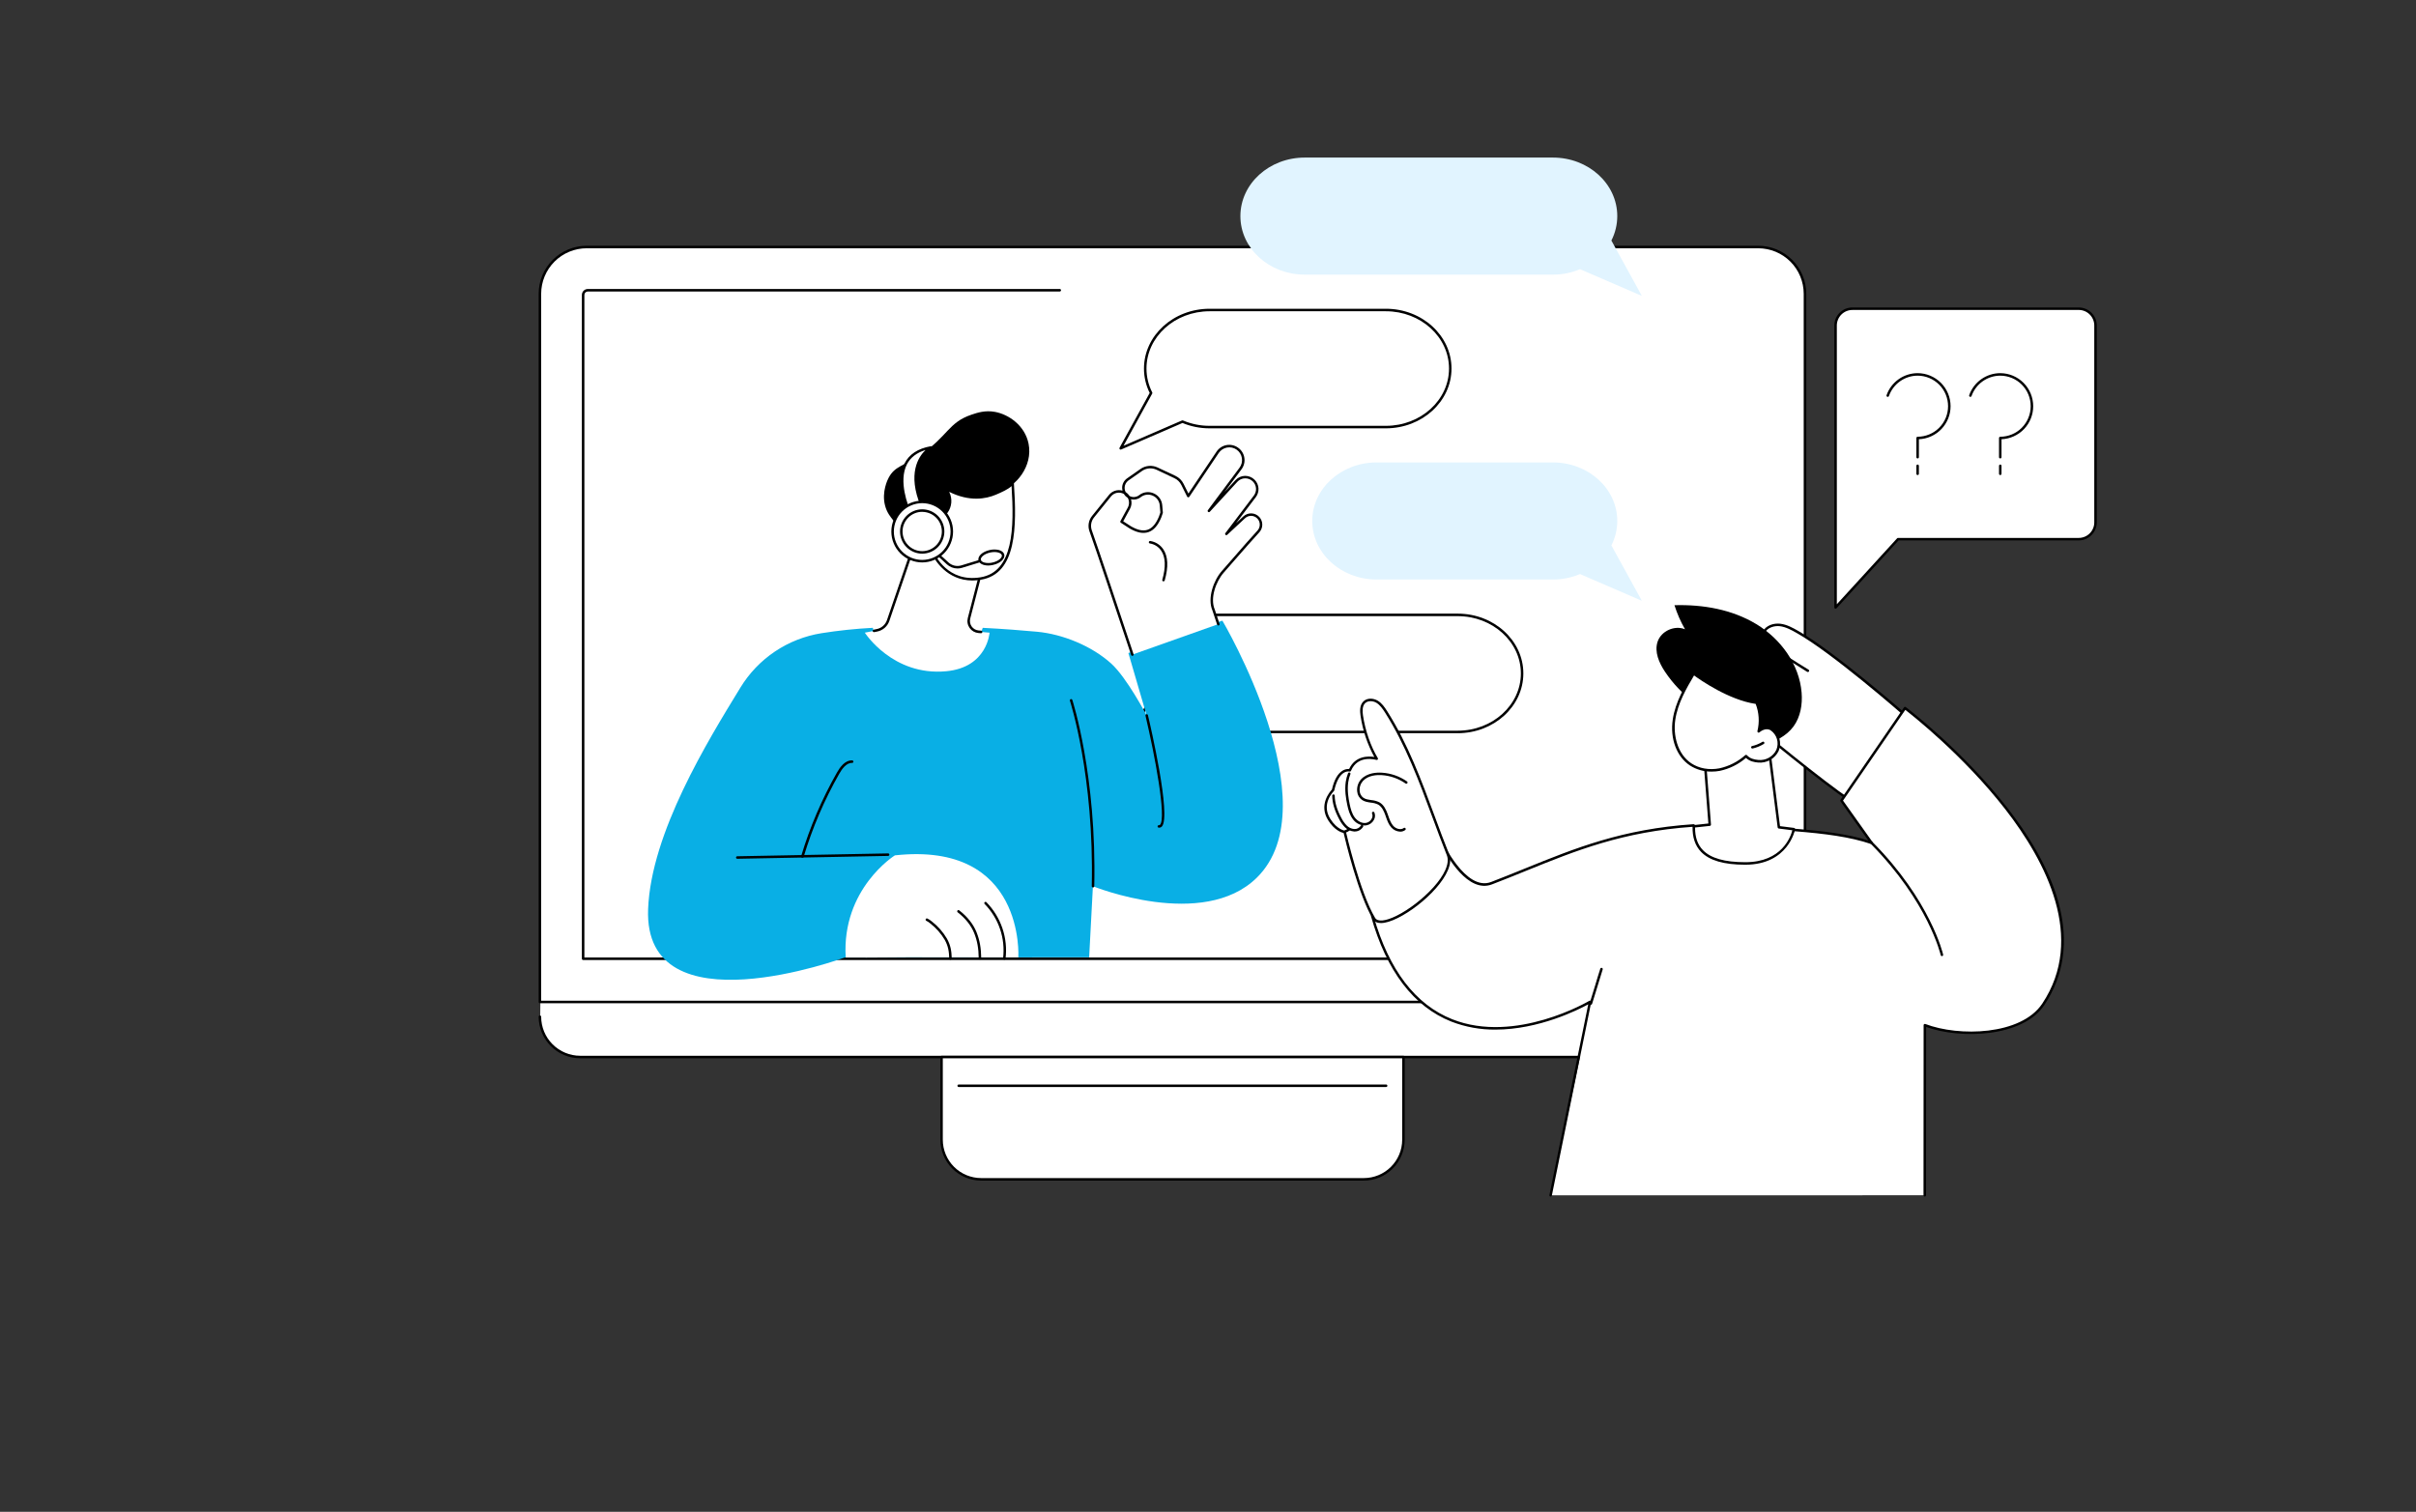 <svg width="1211" height="758" viewBox="0 0 1211 758" fill="none" xmlns="http://www.w3.org/2000/svg">
<rect x="0" y="0" width="1211" height="758" fill="#333333" stroke="none"/>
<g clip-path="url(#clip0_202_136)">
<path d="M904.724 509.77C904.726 515.124 902.601 520.26 898.817 524.048C895.032 527.835 889.899 529.965 884.544 529.969H290.808C271.048 529.391 270.772 510.14 270.772 510.14L270.979 492.149L904.511 492.777L904.724 509.77Z" fill="white"/>
<path d="M884.563 530.603H290.808C285.287 530.595 279.996 528.396 276.095 524.49C272.194 520.585 270.002 515.29 270 509.77C270 509.604 270.066 509.444 270.184 509.326C270.301 509.209 270.461 509.143 270.627 509.143C270.794 509.143 270.953 509.209 271.071 509.326C271.189 509.444 271.255 509.604 271.255 509.77C271.26 514.956 273.321 519.928 276.986 523.597C280.651 527.266 285.622 529.332 290.808 529.342H884.563C889.746 529.328 894.713 527.261 898.374 523.592C902.036 519.924 904.094 514.953 904.097 509.77C904.097 509.604 904.163 509.444 904.281 509.326C904.398 509.209 904.558 509.143 904.724 509.143C904.891 509.143 905.05 509.209 905.168 509.326C905.286 509.444 905.352 509.604 905.352 509.77C905.35 515.287 903.161 520.578 899.264 524.484C895.367 528.389 890.08 530.59 884.563 530.603Z" fill="black"/>
<path d="M294.064 123.848H881.306C887.522 123.848 893.483 126.317 897.879 130.712C902.274 135.107 904.743 141.069 904.743 147.285V502.372H270.628V147.285C270.628 141.069 273.097 135.107 277.492 130.712C281.887 126.317 287.849 123.848 294.064 123.848Z" fill="white"/>
<path d="M904.724 502.999H270.627C270.461 502.999 270.301 502.933 270.184 502.815C270.066 502.698 270 502.538 270 502.371V147.284C270.007 140.904 272.544 134.787 277.056 130.275C281.567 125.764 287.684 123.226 294.064 123.22H881.306C887.687 123.226 893.804 125.764 898.315 130.275C902.827 134.787 905.364 140.904 905.371 147.284V502.371C905.371 502.455 905.354 502.539 905.321 502.616C905.289 502.693 905.241 502.763 905.18 502.822C905.12 502.88 905.049 502.926 904.97 502.957C904.892 502.987 904.808 503.001 904.724 502.999ZM271.236 501.744H904.097V147.284C904.092 141.236 901.687 135.438 897.411 131.161C893.134 126.884 887.335 124.48 881.287 124.475H294.064C288.017 124.481 282.219 126.887 277.943 131.163C273.667 135.439 271.262 141.237 271.255 147.284L271.236 501.744Z" fill="black"/>
<path d="M883.088 481.325H292.289C292.122 481.325 291.963 481.259 291.845 481.142C291.727 481.024 291.661 480.864 291.661 480.698V147.868C291.663 147.08 291.977 146.324 292.534 145.767C293.091 145.209 293.847 144.895 294.635 144.894H531.201C531.368 144.894 531.527 144.96 531.645 145.077C531.763 145.195 531.829 145.355 531.829 145.521C531.829 145.687 531.763 145.847 531.645 145.965C531.527 146.082 531.368 146.149 531.201 146.149H294.635C294.179 146.149 293.742 146.33 293.42 146.652C293.097 146.975 292.916 147.412 292.916 147.868V480.07H882.467V409.226C882.467 409.06 882.533 408.9 882.651 408.782C882.769 408.665 882.928 408.599 883.095 408.599C883.261 408.599 883.421 408.665 883.538 408.782C883.656 408.9 883.722 409.06 883.722 409.226V480.698C883.722 480.781 883.706 480.863 883.674 480.939C883.642 481.016 883.595 481.085 883.536 481.144C883.477 481.202 883.407 481.248 883.33 481.279C883.254 481.311 883.171 481.326 883.088 481.325Z" fill="black"/>
<path d="M471.941 529.976H703.436V571.434C703.436 576.703 701.343 581.756 697.618 585.482C693.892 589.208 688.839 591.301 683.57 591.301H491.807C486.538 591.301 481.485 589.208 477.759 585.482C474.034 581.756 471.941 576.703 471.941 571.434V529.976Z" fill="white"/>
<path d="M683.57 591.922H491.832C486.4 591.915 481.191 589.753 477.35 585.911C473.509 582.069 471.35 576.86 471.345 571.428V529.975C471.345 529.809 471.411 529.649 471.528 529.531C471.646 529.414 471.806 529.348 471.972 529.348H703.468C703.634 529.348 703.794 529.414 703.911 529.531C704.029 529.649 704.095 529.809 704.095 529.975V571.428C704.089 576.866 701.923 582.08 698.074 585.923C694.226 589.766 689.009 591.923 683.57 591.922ZM472.568 530.603V571.428C472.573 576.533 474.605 581.427 478.217 585.035C481.83 588.643 486.727 590.668 491.832 590.667H683.601C688.702 590.66 693.591 588.631 697.198 585.024C700.805 581.418 702.834 576.528 702.84 571.428V530.603H472.568Z" fill="black"/>
<path d="M694.808 545.003H480.537C480.371 545.003 480.211 544.937 480.094 544.819C479.976 544.702 479.91 544.542 479.91 544.376C479.91 544.209 479.976 544.05 480.094 543.932C480.211 543.814 480.371 543.748 480.537 543.748H694.783C694.95 543.748 695.109 543.814 695.227 543.932C695.345 544.05 695.411 544.209 695.411 544.376C695.411 544.538 695.348 544.694 695.236 544.811C695.124 544.928 694.97 544.997 694.808 545.003Z" fill="black"/>
<path d="M822.962 148.363L807.695 120.597C809.631 116.804 810.641 112.606 810.644 108.348C810.644 92.14 796.212 79 778.378 79H654.002C636.188 79 621.736 92.14 621.736 108.348C621.736 124.556 636.169 137.696 654.002 137.696H778.378C783.048 137.705 787.673 136.774 791.976 134.96L822.962 148.363Z" fill="#E1F4FF"/>
<path d="M694.658 155.429H606.3C588.479 155.429 574.034 168.568 574.034 184.777C574.037 189.035 575.048 193.232 576.983 197.025L561.717 224.792L592.702 211.389C597.006 213.203 601.63 214.133 606.3 214.125H694.658C712.479 214.125 726.923 200.985 726.923 184.777C726.923 168.568 712.479 155.429 694.658 155.429Z" fill="white"/>
<path d="M561.716 225.42C561.629 225.421 561.543 225.403 561.463 225.369C561.383 225.334 561.311 225.283 561.252 225.219C561.163 225.123 561.107 225 561.091 224.87C561.075 224.739 561.101 224.607 561.164 224.491L576.274 197.013C574.387 193.211 573.405 189.023 573.407 184.777C573.407 168.249 588.165 154.802 606.3 154.802H694.658C712.799 154.802 727.551 168.249 727.551 184.777C727.551 201.305 712.799 214.753 694.658 214.753H606.3C601.637 214.765 597.018 213.855 592.708 212.073L561.961 225.37C561.884 225.403 561.801 225.42 561.716 225.42ZM606.3 156.057C588.856 156.057 574.662 168.939 574.662 184.777C574.662 188.938 575.649 193.039 577.542 196.744C577.589 196.834 577.614 196.934 577.614 197.035C577.614 197.137 577.589 197.237 577.542 197.327L563.16 223.494L592.464 210.812C592.623 210.749 592.8 210.749 592.959 210.812C597.184 212.598 601.726 213.512 606.312 213.498H694.67C712.115 213.498 726.308 200.615 726.308 184.777C726.308 168.939 712.115 156.057 694.67 156.057H606.3Z" fill="black"/>
<path d="M822.962 301.227L807.695 273.454C809.631 269.661 810.641 265.464 810.644 261.205C810.644 244.997 796.211 231.857 778.378 231.857H690.021C672.2 231.857 657.755 244.997 657.755 261.205C657.755 277.414 672.187 290.553 690.021 290.553H778.378C783.048 290.562 787.673 289.632 791.976 287.817L822.962 301.227Z" fill="#E1F4FF"/>
<path d="M730.67 308.293H606.3C588.479 308.293 574.034 321.426 574.034 337.635C574.037 341.893 575.048 346.09 576.983 349.883L561.717 377.656L592.702 364.253C597.006 366.065 601.63 366.993 606.3 366.983H730.67C748.491 366.983 762.936 353.843 762.936 337.635C762.936 321.426 748.478 308.293 730.67 308.293Z" fill="white"/>
<path d="M561.717 378.284C561.629 378.284 561.542 378.266 561.462 378.23C561.382 378.194 561.311 378.142 561.252 378.077C561.164 377.981 561.109 377.86 561.093 377.731C561.077 377.601 561.102 377.47 561.164 377.356L576.274 349.871C574.387 346.069 573.405 341.881 573.407 337.635C573.407 321.107 588.165 307.666 606.3 307.666H730.67C748.811 307.666 763.563 321.107 763.563 337.635C763.563 354.163 748.811 367.611 730.67 367.611H606.3C601.637 367.626 597.017 366.715 592.708 364.931L561.961 378.234C561.883 378.265 561.8 378.282 561.717 378.284ZM606.3 308.921C588.856 308.921 574.662 321.803 574.662 337.635C574.662 341.796 575.649 345.897 577.542 349.602C577.59 349.692 577.616 349.794 577.616 349.896C577.616 349.999 577.59 350.101 577.542 350.191L563.16 376.352L592.464 363.676C592.542 363.643 592.626 363.625 592.712 363.625C592.797 363.625 592.881 363.643 592.959 363.676C597.185 365.457 601.727 366.368 606.313 366.356H730.682C748.133 366.356 762.321 353.473 762.321 337.635C762.321 321.797 748.133 308.921 730.682 308.921H606.3Z" fill="black"/>
<path d="M556.998 332.702C547.284 323.917 532.764 317.937 519.718 316.732C512.289 316.042 502.977 315.314 492.585 314.781C492.008 316.672 491.198 318.485 490.176 320.177C487.062 325.112 482.539 328.998 477.193 331.334C471.916 333.767 466.076 334.717 460.301 334.083C454.639 333.496 449.369 330.919 445.429 326.81C442.26 323.39 438.451 319.28 437.479 314.775C428.861 315.223 420.273 316.125 411.751 317.479C403.403 318.812 395.445 321.943 388.426 326.655C381.408 331.367 375.497 337.547 371.102 344.769C354.731 371.507 326.38 417.471 324.862 455.723C322.421 517.362 423.379 480.088 423.379 480.088L545.929 479.963L547.811 444.334C547.811 444.334 602.993 466.679 630.013 440.004C667.205 403.295 612.707 311.173 612.707 311.173L565.594 327.412L574.731 358.687C574.731 358.687 564.873 339.849 556.998 332.702Z" fill="#09AFE5"/>
<path d="M369.558 430.573C369.392 430.573 369.232 430.507 369.115 430.389C368.997 430.271 368.931 430.112 368.931 429.945C368.931 429.779 368.997 429.619 369.115 429.502C369.232 429.384 369.392 429.318 369.558 429.318L445.159 427.881C445.326 427.881 445.485 427.947 445.603 428.065C445.721 428.182 445.787 428.342 445.787 428.508C445.787 428.675 445.721 428.834 445.603 428.952C445.485 429.07 445.326 429.136 445.159 429.136L369.552 430.573H369.558Z" fill="black"/>
<path d="M402.182 430.027C402.122 430.036 402.06 430.036 402 430.027C401.841 429.979 401.708 429.87 401.629 429.725C401.551 429.579 401.533 429.408 401.579 429.249C405.962 414.656 411.976 400.603 419.507 387.357C421.032 384.678 423.479 381.139 427.131 381.252C427.298 381.252 427.457 381.318 427.575 381.435C427.693 381.553 427.759 381.713 427.759 381.879C427.759 382.046 427.693 382.205 427.575 382.323C427.457 382.441 427.298 382.507 427.131 382.507C424.188 382.4 422.005 385.581 420.643 387.978C413.155 401.139 407.179 415.103 402.828 429.606C402.783 429.738 402.694 429.852 402.577 429.928C402.46 430.004 402.321 430.039 402.182 430.027Z" fill="black"/>
<path d="M581.037 414.968C580.953 414.974 580.87 414.974 580.786 414.968C580.621 414.947 580.472 414.862 580.369 414.732C580.267 414.601 580.22 414.436 580.24 414.271C580.25 414.189 580.276 414.11 580.317 414.038C580.358 413.966 580.413 413.903 580.478 413.852C580.543 413.801 580.618 413.764 580.698 413.742C580.778 413.72 580.861 413.715 580.943 413.725C581.043 413.74 581.145 413.728 581.238 413.69C581.332 413.653 581.414 413.591 581.476 413.512C584.72 409.897 578.885 378.843 574.172 358.851C574.153 358.77 574.149 358.686 574.163 358.604C574.176 358.522 574.205 358.443 574.249 358.373C574.293 358.302 574.35 358.241 574.418 358.192C574.485 358.144 574.562 358.11 574.643 358.091C574.723 358.073 574.806 358.07 574.888 358.084C574.969 358.097 575.047 358.127 575.117 358.171C575.187 358.214 575.247 358.271 575.295 358.339C575.343 358.406 575.377 358.482 575.396 358.562C576.613 363.714 587.136 409.088 582.411 414.346C582.24 414.542 582.029 414.699 581.792 414.807C581.555 414.914 581.297 414.969 581.037 414.968Z" fill="black"/>
<path d="M547.861 444.961C547.695 444.961 547.535 444.895 547.418 444.777C547.3 444.66 547.234 444.5 547.234 444.334C548.489 389.07 536.416 351.697 536.297 351.326C536.245 351.168 536.258 350.996 536.334 350.848C536.409 350.7 536.54 350.587 536.698 350.536C536.856 350.484 537.028 350.498 537.177 350.573C537.325 350.648 537.437 350.779 537.489 350.937C537.608 351.308 549.75 388.882 548.489 444.365C548.481 444.526 548.411 444.678 548.294 444.789C548.177 444.9 548.022 444.961 547.861 444.961Z" fill="black"/>
<path d="M567.571 328.209C563.894 317.184 550.886 278.01 546.657 266.087C546.24 264.911 546.131 263.648 546.341 262.417C546.551 261.187 547.072 260.031 547.855 259.059L556.402 248.474C557.276 247.388 558.519 246.66 559.894 246.429C561.269 246.198 562.681 246.479 563.863 247.219C565.094 247.991 565.985 249.203 566.355 250.609C566.724 252.015 566.544 253.508 565.852 254.786L562.175 261.551L566.567 264.381C574.266 268.836 578.69 266.012 581.501 259.266L582.292 257.02L581.985 253.368C581.886 252.194 581.473 251.068 580.789 250.108C580.105 249.149 579.174 248.392 578.095 247.917C577.017 247.443 575.83 247.268 574.66 247.411C573.491 247.554 572.381 248.01 571.449 248.731C570.577 249.409 569.51 249.788 568.405 249.811C567.301 249.835 566.219 249.502 565.318 248.863C564.645 248.384 564.094 247.752 563.712 247.02C563.329 246.287 563.126 245.474 563.118 244.648C563.11 243.821 563.298 243.005 563.666 242.265C564.034 241.525 564.573 240.883 565.237 240.391L572.076 235.604C573.215 234.805 574.545 234.321 575.931 234.2C577.318 234.08 578.711 234.328 579.97 234.92L588.975 239.149C590.615 239.912 591.944 241.214 592.74 242.839L595.645 248.674L610.385 226.712C610.902 225.938 611.569 225.275 612.344 224.761C613.12 224.246 613.991 223.891 614.905 223.716C615.819 223.541 616.759 223.549 617.67 223.741C618.581 223.932 619.445 224.302 620.212 224.83C620.987 225.368 621.645 226.057 622.149 226.855C622.652 227.653 622.99 228.544 623.142 229.476C623.295 230.407 623.258 231.359 623.035 232.276C622.811 233.193 622.406 234.056 621.843 234.813L605.98 256.085L619.785 241.063C620.34 240.454 621.015 239.967 621.767 239.63C622.519 239.293 623.332 239.115 624.156 239.105C624.979 239.096 625.796 239.256 626.556 239.575C627.315 239.895 628.001 240.367 628.57 240.962C629.566 241.997 630.159 243.354 630.243 244.787C630.327 246.221 629.896 247.637 629.028 248.781L614.752 267.606L623.726 259.266C624.21 258.816 624.778 258.466 625.398 258.237C626.018 258.007 626.677 257.902 627.338 257.928C627.998 257.953 628.647 258.109 629.248 258.386C629.848 258.663 630.387 259.056 630.835 259.543C631.691 260.47 632.166 261.685 632.166 262.947C632.166 264.208 631.691 265.424 630.835 266.351C625.878 271.735 619.54 279.152 612.996 286.594C608.873 291.281 605.898 299.941 608.346 305.682L610.749 312.899L567.571 328.209Z" fill="white"/>
<path d="M567.571 328.838C567.44 328.837 567.314 328.795 567.208 328.719C567.102 328.642 567.023 328.534 566.981 328.411L564.823 321.941C559.527 306.041 549.675 276.454 546.067 266.326C545.617 265.049 545.5 263.678 545.728 262.343C545.955 261.008 546.519 259.753 547.366 258.696L555.912 248.104C556.699 247.131 557.757 246.412 558.952 246.039C560.147 245.666 561.425 245.655 562.626 246.008C562.524 245.572 562.469 245.126 562.463 244.678C562.449 243.751 562.657 242.835 563.071 242.006C563.485 241.177 564.092 240.46 564.841 239.915L571.687 235.115C572.918 234.255 574.353 233.734 575.849 233.604C577.345 233.474 578.848 233.74 580.209 234.374L589.213 238.604C590.973 239.435 592.398 240.84 593.254 242.588L595.677 247.451L609.814 226.411C610.378 225.568 611.105 224.846 611.952 224.288C612.799 223.73 613.749 223.347 614.746 223.161C615.742 222.974 616.766 222.989 617.757 223.205C618.747 223.42 619.684 223.832 620.513 224.416C621.362 224.998 622.083 225.746 622.633 226.616C623.183 227.485 623.551 228.458 623.713 229.474C623.882 230.488 623.843 231.526 623.6 232.524C623.356 233.523 622.912 234.462 622.295 235.284L613.761 246.73L619.264 240.743C619.875 240.071 620.618 239.532 621.448 239.162C622.277 238.791 623.175 238.597 624.083 238.591C624.99 238.58 625.89 238.755 626.727 239.106C627.563 239.457 628.319 239.976 628.946 240.631C630.051 241.77 630.71 243.269 630.804 244.853C630.897 246.438 630.418 248.003 629.455 249.265L619.553 262.323L623.224 258.909C623.768 258.402 624.408 258.007 625.106 257.747C625.804 257.488 626.546 257.369 627.29 257.397C628.033 257.426 628.763 257.602 629.439 257.915C630.114 258.227 630.72 258.669 631.224 259.217C632.178 260.265 632.706 261.631 632.706 263.048C632.706 264.465 632.178 265.831 631.224 266.879C627.854 270.543 623.82 275.174 619.546 280.056C617.545 282.359 615.48 284.725 613.397 287.09C609.381 291.658 606.495 300.004 608.854 305.52L611.276 312.786C611.328 312.944 611.315 313.115 611.241 313.263C611.167 313.411 611.038 313.524 610.881 313.577C610.802 313.603 610.72 313.614 610.637 313.609C610.555 313.603 610.474 313.582 610.4 313.545C610.326 313.508 610.26 313.457 610.206 313.395C610.151 313.332 610.11 313.26 610.084 313.182L607.681 305.965C605.171 300.048 608.189 291.119 612.456 286.262C614.539 283.896 616.597 281.531 618.599 279.234C622.878 274.321 626.919 269.69 630.302 266.013C631.043 265.197 631.454 264.134 631.454 263.032C631.454 261.93 631.043 260.867 630.302 260.051C629.91 259.625 629.438 259.28 628.912 259.037C628.387 258.793 627.818 258.656 627.24 258.633C626.08 258.595 624.952 259.017 624.102 259.807L615.129 268.152C615.013 268.258 614.862 268.317 614.705 268.317C614.549 268.317 614.397 268.258 614.282 268.152C614.165 268.047 614.093 267.901 614.079 267.744C614.065 267.587 614.11 267.43 614.206 267.305L628.476 248.48C629.259 247.457 629.648 246.187 629.574 244.9C629.499 243.614 628.964 242.397 628.068 241.471C627.558 240.941 626.944 240.521 626.265 240.237C625.587 239.953 624.857 239.812 624.121 239.821C623.384 239.826 622.656 239.983 621.983 240.283C621.31 240.584 620.707 241.02 620.212 241.565L606.407 256.588C606.298 256.705 606.148 256.776 605.988 256.787C605.828 256.797 605.67 256.746 605.547 256.644C605.422 256.542 605.341 256.396 605.321 256.236C605.302 256.076 605.344 255.914 605.44 255.785L621.297 234.512C621.814 233.824 622.185 233.038 622.389 232.203C622.593 231.367 622.625 230.498 622.483 229.649C622.347 228.801 622.041 227.989 621.582 227.262C621.124 226.535 620.523 225.908 619.816 225.42C619.121 224.937 618.335 224.597 617.507 224.421C616.678 224.246 615.823 224.238 614.991 224.397C614.157 224.553 613.363 224.873 612.656 225.34C611.948 225.807 611.34 226.41 610.868 227.114L596.128 249.077C596.067 249.167 595.984 249.24 595.886 249.289C595.788 249.337 595.679 249.359 595.57 249.353C595.46 249.346 595.355 249.31 595.263 249.25C595.172 249.189 595.098 249.106 595.049 249.008L592.144 243.166C591.413 241.673 590.196 240.473 588.693 239.765L579.682 235.51C578.522 234.968 577.24 234.74 575.964 234.85C574.689 234.96 573.465 235.404 572.415 236.138L565.582 240.925C564.992 241.351 564.512 241.913 564.185 242.562C563.857 243.212 563.691 243.931 563.699 244.659C563.703 245.377 563.875 246.084 564.201 246.723C564.996 247.226 565.669 247.899 566.172 248.694C566.936 249.095 567.799 249.267 568.659 249.189C569.518 249.111 570.336 248.786 571.016 248.255C572.032 247.455 573.248 246.95 574.531 246.793C575.814 246.636 577.116 246.833 578.295 247.364C579.486 247.872 580.513 248.699 581.266 249.752C582.019 250.806 582.467 252.046 582.562 253.337L582.869 256.983C582.878 257.072 582.867 257.162 582.838 257.247L582.054 259.493C580.372 263.515 578.289 265.893 575.628 266.785C572.967 267.676 569.899 267.079 566.216 264.946L561.823 262.097C561.689 262.012 561.593 261.879 561.554 261.725C561.514 261.571 561.534 261.408 561.61 261.269L565.287 254.511C565.696 253.761 565.91 252.921 565.91 252.067C565.91 251.213 565.696 250.372 565.287 249.622C565.168 249.553 565.048 249.472 564.935 249.39C564.272 248.924 563.714 248.323 563.298 247.627C562.253 247.052 561.04 246.863 559.87 247.093C558.7 247.322 557.647 247.955 556.897 248.882L548.351 259.468C547.637 260.356 547.162 261.412 546.97 262.535C546.777 263.658 546.875 264.812 547.253 265.887C550.867 276.028 560.725 305.627 566.021 321.534L568.173 328.003C568.225 328.16 568.213 328.332 568.139 328.48C568.064 328.628 567.935 328.741 567.778 328.794C567.713 328.822 567.642 328.837 567.571 328.838ZM563.003 261.363L566.887 263.873C570.213 265.799 572.955 266.383 575.245 265.599C577.536 264.814 579.38 262.681 580.893 259.047L581.621 256.958L581.326 253.444C581.247 252.378 580.877 251.355 580.256 250.485C579.635 249.615 578.788 248.933 577.805 248.512C576.833 248.073 575.758 247.909 574.699 248.04C573.64 248.17 572.637 248.59 571.8 249.252C571.116 249.785 570.321 250.156 569.473 250.337C568.626 250.518 567.748 250.506 566.906 250.3C567.141 251.095 567.217 251.929 567.13 252.754C567.043 253.579 566.794 254.378 566.398 255.107L563.003 261.363Z" fill="black"/>
<path d="M583.196 291.47C583.14 291.479 583.082 291.479 583.026 291.47C582.867 291.425 582.732 291.318 582.651 291.174C582.569 291.029 582.549 290.858 582.593 290.698C584.426 284.248 584.231 279.328 582.022 276.072C581.378 275.125 580.548 274.319 579.582 273.703C578.617 273.088 577.536 272.674 576.406 272.489C576.324 272.481 576.243 272.457 576.17 272.418C576.097 272.379 576.032 272.325 575.98 272.261C575.927 272.197 575.888 272.123 575.864 272.044C575.841 271.964 575.833 271.881 575.841 271.798C575.85 271.716 575.875 271.637 575.914 271.564C575.954 271.492 576.007 271.428 576.071 271.376C576.135 271.324 576.209 271.285 576.288 271.262C576.367 271.239 576.45 271.231 576.532 271.24C577.846 271.44 579.106 271.91 580.23 272.621C581.354 273.332 582.319 274.267 583.064 275.369C585.486 278.945 585.737 284.216 583.798 291.056C583.754 291.179 583.671 291.286 583.563 291.36C583.455 291.434 583.327 291.473 583.196 291.47Z" fill="black"/>
<path d="M423.9 480.076C437.617 480.189 453.643 479.857 464.36 479.963L510.431 480.02C510.431 480.02 514.09 421.663 448.554 428.86C448.535 428.86 421.816 445.526 423.9 480.076Z" fill="white"/>
<path d="M476.427 481.218C476.261 481.218 476.101 481.152 475.984 481.034C475.866 480.917 475.8 480.757 475.8 480.59C475.693 477.02 475.285 474.316 473.522 471.178C471.658 468.032 469.219 465.264 466.331 463.021C465.727 462.482 465.051 462.03 464.323 461.678C464.247 461.644 464.179 461.597 464.122 461.537C464.066 461.477 464.021 461.407 463.991 461.33C463.961 461.253 463.947 461.171 463.949 461.089C463.951 461.006 463.969 460.925 464.003 460.849C464.036 460.774 464.084 460.706 464.144 460.649C464.203 460.592 464.274 460.547 464.351 460.518C464.428 460.488 464.51 460.474 464.592 460.476C464.675 460.478 464.756 460.496 464.831 460.529C465.664 460.926 466.437 461.437 467.128 462.048C470.138 464.395 472.68 467.288 474.62 470.576C476.503 473.933 476.942 476.769 477.055 480.528C477.055 480.694 476.989 480.854 476.871 480.971C476.753 481.089 476.594 481.155 476.427 481.155V481.218Z" fill="black"/>
<path d="M491.205 481.099C491.038 481.099 490.879 481.033 490.761 480.915C490.643 480.798 490.577 480.638 490.577 480.472C490.521 475.452 489.837 471.687 488.3 467.821C486.8 464.056 483.863 460.367 480.035 457.417C479.903 457.317 479.816 457.168 479.794 457.003C479.772 456.838 479.816 456.671 479.916 456.539C480.018 456.408 480.167 456.322 480.332 456.301C480.497 456.28 480.663 456.325 480.795 456.426C484.804 459.507 487.885 463.385 489.467 467.357C491.048 471.329 491.776 475.282 491.832 480.453C491.832 480.619 491.766 480.779 491.648 480.897C491.531 481.014 491.371 481.08 491.205 481.08V481.099Z" fill="black"/>
<path d="M503.403 481.162H503.328C503.163 481.141 503.014 481.057 502.911 480.926C502.809 480.796 502.762 480.63 502.782 480.465C503.38 475.531 502.863 470.525 501.269 465.817C499.675 461.109 497.044 456.819 493.57 453.263C493.447 453.153 493.372 452.997 493.362 452.831C493.353 452.665 493.41 452.503 493.52 452.379C493.576 452.317 493.643 452.267 493.717 452.231C493.792 452.195 493.874 452.175 493.957 452.171C494.039 452.167 494.122 452.179 494.2 452.207C494.278 452.235 494.35 452.279 494.411 452.335C498.029 456.027 500.771 460.485 502.435 465.378C504.098 470.272 504.642 475.478 504.024 480.61C504.006 480.762 503.933 480.902 503.818 481.003C503.704 481.105 503.556 481.161 503.403 481.162Z" fill="black"/>
<path d="M458.65 271.591L445.14 311.123C444.715 312.367 443.969 313.477 442.977 314.339C441.986 315.202 440.784 315.788 439.493 316.037L433.481 317.204C433.481 317.204 447.443 339.053 474.269 336.549C494.938 334.629 496.005 317.204 496.005 317.204L490.427 316.752C489.642 316.687 488.882 316.452 488.198 316.063C487.514 315.674 486.924 315.14 486.468 314.498C486.012 313.857 485.701 313.124 485.558 312.35C485.415 311.577 485.442 310.781 485.639 310.019L491.914 285.729C491.914 285.729 466.412 265.122 458.65 271.591Z" fill="white"/>
<path d="M491.732 317.485H491.682L490.427 317.385C489.556 317.31 488.713 317.047 487.954 316.613C487.196 316.18 486.541 315.587 486.034 314.875C485.521 314.157 485.172 313.336 485.011 312.468C484.851 311.601 484.883 310.709 485.105 309.855L491.274 285.954C484.083 280.218 465.314 267.298 459.221 271.96L445.774 311.323C445.312 312.667 444.504 313.866 443.433 314.8C442.361 315.734 441.063 316.37 439.669 316.644L438.181 316.933C438.018 316.964 437.849 316.93 437.712 316.837C437.574 316.744 437.479 316.6 437.447 316.437C437.416 316.274 437.45 316.105 437.543 315.968C437.636 315.83 437.78 315.735 437.943 315.703L439.43 315.414C440.608 315.182 441.704 314.644 442.608 313.854C443.512 313.065 444.193 312.051 444.582 310.915L458.092 271.383C458.129 271.273 458.197 271.175 458.286 271.101C466.35 264.38 491.318 284.379 492.378 285.232C492.469 285.306 492.537 285.404 492.574 285.515C492.612 285.626 492.618 285.745 492.591 285.859L486.316 310.15C486.141 310.824 486.116 311.529 486.243 312.214C486.37 312.899 486.646 313.549 487.051 314.116C487.454 314.682 487.976 315.154 488.581 315.498C489.186 315.841 489.859 316.049 490.552 316.105L491.807 316.205C491.973 316.22 492.126 316.299 492.233 316.426C492.34 316.553 492.392 316.717 492.378 316.883C492.372 317.048 492.3 317.204 492.179 317.317C492.058 317.43 491.897 317.49 491.732 317.485Z" fill="black"/>
<path d="M515.558 222.44C517.867 233.847 508.994 244.189 501.326 246.09L500.517 246.278C500.345 246.854 500.135 247.418 499.889 247.966C496.871 254.574 488.23 257.793 480.983 257.134C478.217 260.094 475.629 263.216 473.233 266.483C463.959 279.146 457.377 273.455 447.744 260.918C446.458 259.248 444.607 257.153 443.653 253.582C441.771 246.567 445.04 240.248 445.46 239.47C448.598 233.647 452.651 233.86 461.549 227.88C475.072 218.788 475.304 211.841 486.932 207.913C490.006 206.871 493.878 205.616 498.71 206.507C505.75 207.794 513.732 213.429 515.558 222.44Z" fill="black"/>
<path d="M467.849 277.74C467.849 277.74 474.394 292.869 491.537 290.071C508.681 287.272 509.107 265.454 507.576 242.262C505.863 244.452 502.029 246.14 499.004 247.426C486.674 252.672 475.586 245.795 473.955 244.916C475.333 246.558 476.127 248.611 476.212 250.753C476.298 252.895 475.669 255.005 474.426 256.751C473.058 258.583 470.485 259.888 465.936 259.988C465.936 259.988 463.764 252.722 457.295 256.939C450.825 261.156 453.235 278.945 467.849 277.74Z" fill="white"/>
<path d="M487.44 291.044C474.545 291.044 468.583 280.609 467.467 278.394C461.079 278.77 456.109 275.526 454.101 269.665C452.306 264.444 453.561 258.621 456.95 256.412C459.052 255.044 460.978 254.662 462.666 255.283C464.875 256.092 465.979 258.364 466.368 259.349C470.008 259.211 472.549 258.213 473.898 256.381C475.064 254.748 475.653 252.774 475.571 250.769C475.489 248.764 474.742 246.844 473.447 245.312C473.354 245.2 473.304 245.059 473.304 244.914C473.304 244.768 473.354 244.627 473.447 244.515C473.537 244.391 473.671 244.304 473.821 244.272C473.971 244.24 474.128 244.264 474.262 244.339L474.595 244.521C485.137 250.439 493.558 249.039 498.76 246.824C501.408 245.701 505.411 243.994 507.093 241.848C507.171 241.748 507.278 241.674 507.399 241.636C507.52 241.598 507.649 241.598 507.771 241.635C507.892 241.673 507.999 241.746 508.077 241.846C508.155 241.946 508.202 242.067 508.21 242.193C509.659 264.105 509.684 287.724 491.644 290.667C490.255 290.906 488.849 291.032 487.44 291.044ZM467.843 277.113C467.966 277.113 468.086 277.148 468.188 277.215C468.291 277.282 468.371 277.378 468.42 277.49C468.684 278.117 474.99 292.136 491.431 289.456C508.059 286.746 508.373 264.67 507.036 243.724C505.154 245.419 502.161 246.762 499.243 248.004C494.079 250.206 485.921 251.643 475.768 246.598C476.612 248.261 476.979 250.124 476.829 251.982C476.68 253.841 476.02 255.621 474.921 257.128C473.252 259.368 470.234 260.541 465.942 260.617C465.802 260.622 465.664 260.581 465.55 260.499C465.436 260.417 465.353 260.299 465.314 260.165C465.314 260.165 464.411 257.259 462.214 256.456C460.916 255.986 459.372 256.325 457.621 257.467C454.691 259.349 453.662 264.551 455.274 269.257C456.165 271.855 459.158 277.829 467.78 277.113H467.843Z" fill="black"/>
<path d="M466.845 271.535C466.714 271.535 466.586 271.494 466.479 271.417C466.372 271.341 466.291 271.232 466.249 271.108C465.932 269.998 465.454 268.941 464.831 267.97C464.552 267.539 464.183 267.172 463.75 266.895C463.317 266.618 462.83 266.437 462.321 266.364C462.235 266.362 462.15 266.342 462.072 266.305C461.993 266.269 461.923 266.216 461.866 266.152C461.809 266.087 461.766 266.011 461.739 265.929C461.713 265.846 461.704 265.76 461.712 265.674C461.725 265.508 461.803 265.355 461.929 265.246C462.055 265.138 462.218 265.084 462.384 265.096C463.08 265.175 463.749 265.406 464.346 265.772C464.942 266.139 465.451 266.632 465.835 267.217C466.531 268.287 467.064 269.454 467.416 270.681C467.47 270.838 467.46 271.011 467.387 271.16C467.314 271.309 467.185 271.424 467.027 271.478C466.97 271.506 466.909 271.525 466.845 271.535Z" fill="black"/>
<path d="M466.569 224.359C466.569 224.359 452.764 231.657 462.29 254.084L456.147 257.416C456.147 257.416 442.26 228.72 466.569 224.359Z" fill="white"/>
<path d="M456.147 258.043C456.083 258.042 456.019 258.031 455.958 258.012C455.877 257.986 455.802 257.945 455.737 257.89C455.673 257.835 455.62 257.768 455.582 257.692C455.281 257.064 448.29 242.381 453.448 232.265C455.751 227.747 460.131 224.88 466.463 223.744C466.61 223.718 466.762 223.745 466.891 223.821C467.019 223.897 467.117 224.017 467.165 224.158C467.214 224.3 467.211 224.454 467.155 224.593C467.1 224.733 466.997 224.848 466.864 224.917C466.318 225.206 453.687 232.253 462.867 253.839C462.928 253.982 462.934 254.143 462.883 254.29C462.832 254.438 462.728 254.561 462.591 254.636L456.448 257.968C456.355 258.018 456.252 258.043 456.147 258.043ZM463.921 225.626C459.472 226.944 456.335 229.391 454.565 232.836C450.255 241.295 455.193 253.688 456.448 256.543L461.499 253.801C454.741 237.48 460.37 229.015 463.921 225.626Z" fill="black"/>
<path d="M479.96 285.019C477.973 285.021 476.057 284.275 474.595 282.929L464.85 273.969C464.729 273.855 464.657 273.699 464.652 273.533C464.646 273.367 464.706 273.206 464.819 273.084C464.931 272.962 465.087 272.889 465.253 272.882C465.419 272.875 465.581 272.934 465.703 273.046L475.43 282.007C476.284 282.792 477.328 283.341 478.46 283.598C479.591 283.856 480.77 283.813 481.88 283.475L496.702 278.932C496.861 278.883 497.032 278.899 497.179 278.977C497.326 279.055 497.437 279.187 497.486 279.346C497.535 279.505 497.519 279.677 497.441 279.824C497.364 279.971 497.231 280.082 497.072 280.131L482.25 284.674C481.508 284.901 480.736 285.018 479.96 285.019Z" fill="black"/>
<path d="M502.776 278.224C503.152 279.95 500.824 281.926 497.58 282.616C494.336 283.307 491.399 282.504 491.023 280.772C490.646 279.04 492.968 277.069 496.219 276.379C499.469 275.689 502.399 276.517 502.776 278.224Z" fill="white"/>
<path d="M495.296 283.544C494.55 283.542 493.807 283.441 493.087 283.243C491.613 282.829 490.671 281.988 490.439 280.94C489.981 278.838 492.472 276.548 496.087 275.776C497.619 275.404 499.217 275.404 500.749 275.776C502.217 276.19 503.159 277.031 503.391 278.079C503.849 280.181 501.358 282.471 497.743 283.243C496.94 283.43 496.12 283.53 495.296 283.544ZM498.503 276.774C497.779 276.778 497.057 276.858 496.35 277.012C493.25 277.696 491.374 279.491 491.638 280.683C491.763 281.273 492.403 281.769 493.395 282.051C494.727 282.375 496.117 282.375 497.448 282.051C500.548 281.373 502.418 279.579 502.161 278.386C502.035 277.796 501.389 277.301 500.398 277.018C499.78 276.852 499.142 276.77 498.503 276.774Z" fill="black"/>
<path d="M462.246 281.361C470.445 281.361 477.092 274.708 477.092 266.502C477.092 258.295 470.445 251.643 462.246 251.643C454.046 251.643 447.399 258.295 447.399 266.502C447.399 274.708 454.046 281.361 462.246 281.361Z" fill="white"/>
<path d="M462.246 281.989C458.142 281.982 454.209 280.348 451.309 277.444C448.409 274.541 446.78 270.606 446.778 266.502C446.78 262.399 448.409 258.463 451.309 255.56C454.209 252.657 458.142 251.022 462.246 251.016C466.35 251.022 470.284 252.656 473.185 255.56C476.086 258.463 477.717 262.398 477.72 266.502C477.717 270.606 476.086 274.542 473.185 277.445C470.284 280.348 466.35 281.982 462.246 281.989ZM462.246 252.271C458.475 252.277 454.861 253.779 452.197 256.447C449.532 259.115 448.035 262.732 448.033 266.502C448.035 270.273 449.532 273.889 452.197 276.557C454.861 279.225 458.475 280.727 462.246 280.734C466.017 280.727 469.632 279.225 472.297 276.557C474.963 273.89 476.462 270.273 476.465 266.502C476.462 262.731 474.963 259.115 472.297 256.447C469.632 253.779 466.017 252.277 462.246 252.271Z" fill="black"/>
<path d="M462.246 276.993C468.033 276.993 472.725 272.296 472.725 266.501C472.725 260.707 468.033 256.01 462.246 256.01C456.458 256.01 451.767 260.707 451.767 266.501C451.767 272.296 456.458 276.993 462.246 276.993Z" fill="white"/>
<path d="M462.246 277.596C459.3 277.591 456.475 276.417 454.393 274.333C452.311 272.248 451.141 269.423 451.139 266.477C451.141 263.53 452.311 260.705 454.393 258.62C456.475 256.536 459.3 255.362 462.246 255.357C465.192 255.362 468.016 256.536 470.098 258.62C472.181 260.705 473.351 263.53 473.353 266.477C473.351 269.423 472.181 272.248 470.098 274.333C468.016 276.417 465.192 277.591 462.246 277.596ZM462.246 256.612C459.632 256.616 457.126 257.656 455.279 259.506C453.432 261.356 452.394 263.863 452.394 266.477C452.394 269.091 453.432 271.598 455.279 273.447C457.126 275.297 459.632 276.338 462.246 276.341C464.86 276.338 467.366 275.297 469.213 273.447C471.06 271.598 472.098 269.091 472.098 266.477C472.091 263.867 471.05 261.366 469.204 259.522C467.357 257.678 464.856 256.641 462.246 256.637V256.612Z" fill="black"/>
<path d="M1050.37 261.908V163.184C1050.37 162.078 1050.15 160.984 1049.72 159.962C1049.3 158.941 1048.68 158.013 1047.9 157.232C1047.11 156.45 1046.18 155.831 1045.16 155.408C1044.14 154.986 1043.04 154.769 1041.94 154.77H928.494C926.261 154.77 924.12 155.656 922.539 157.233C920.959 158.811 920.07 160.951 920.067 163.184V304.578L951.366 270.329H1041.94C1043.05 270.331 1044.14 270.114 1045.16 269.692C1046.19 269.269 1047.12 268.649 1047.9 267.867C1048.68 267.085 1049.3 266.156 1049.73 265.133C1050.15 264.111 1050.37 263.015 1050.37 261.908Z" fill="white"/>
<path d="M920.067 305.206C919.989 305.207 919.912 305.192 919.841 305.162C919.723 305.117 919.621 305.037 919.55 304.932C919.478 304.828 919.44 304.705 919.439 304.579V163.197C919.444 160.799 920.4 158.5 922.098 156.805C923.795 155.11 926.095 154.157 928.494 154.155H1041.94C1044.34 154.157 1046.64 155.11 1048.34 156.805C1050.03 158.5 1050.99 160.799 1050.99 163.197V261.909C1050.99 264.307 1050.03 266.605 1048.34 268.299C1046.64 269.993 1044.34 270.945 1041.94 270.945H951.642L920.531 304.993C920.473 305.059 920.402 305.112 920.322 305.149C920.242 305.186 920.155 305.205 920.067 305.206ZM928.494 155.41C926.428 155.412 924.447 156.232 922.985 157.692C921.523 159.152 920.699 161.131 920.694 163.197V302.96L950.902 269.909C950.961 269.844 951.032 269.792 951.112 269.757C951.192 269.721 951.279 269.703 951.366 269.702H1041.94C1042.96 269.703 1043.98 269.502 1044.92 269.111C1045.87 268.72 1046.73 268.146 1047.45 267.422C1048.18 266.698 1048.75 265.839 1049.14 264.893C1049.54 263.947 1049.74 262.933 1049.74 261.909V163.185C1049.74 161.118 1048.91 159.138 1047.45 157.678C1045.99 156.218 1044.01 155.398 1041.94 155.398L928.494 155.41Z" fill="black"/>
<path d="M961.199 229.85C961.033 229.85 960.873 229.784 960.755 229.667C960.638 229.549 960.572 229.389 960.572 229.223V219.603C960.572 219.437 960.638 219.277 960.755 219.16C960.873 219.042 961.033 218.976 961.199 218.976C965.252 218.962 969.133 217.342 971.993 214.471C974.853 211.6 976.457 207.711 976.454 203.659C976.455 199.607 974.85 195.72 971.991 192.85C969.131 189.98 965.251 188.361 961.199 188.348C958.038 188.353 954.956 189.338 952.378 191.168C949.8 192.997 947.853 195.581 946.804 198.563C946.749 198.719 946.634 198.847 946.485 198.919C946.336 198.991 946.164 199 946.007 198.946C945.929 198.919 945.858 198.876 945.796 198.821C945.735 198.766 945.685 198.699 945.649 198.624C945.614 198.55 945.593 198.469 945.589 198.386C945.585 198.303 945.597 198.221 945.625 198.143C946.76 194.917 948.867 192.122 951.656 190.143C954.445 188.164 957.779 187.099 961.199 187.093C965.583 187.106 969.783 188.857 972.878 191.963C975.973 195.068 977.71 199.274 977.709 203.659C977.711 207.935 976.059 212.047 973.099 215.133C970.138 218.22 966.099 220.042 961.827 220.218V229.223C961.827 229.389 961.76 229.549 961.643 229.667C961.525 229.784 961.366 229.85 961.199 229.85Z" fill="black"/>
<path d="M961.199 238.183C961.033 238.183 960.873 238.117 960.755 237.999C960.638 237.881 960.572 237.722 960.572 237.555V233.545C960.572 233.379 960.638 233.219 960.755 233.102C960.873 232.984 961.033 232.918 961.199 232.918C961.365 232.918 961.525 232.984 961.643 233.102C961.76 233.219 961.827 233.379 961.827 233.545V237.555C961.827 237.722 961.76 237.881 961.643 237.999C961.525 238.117 961.365 238.183 961.199 238.183Z" fill="black"/>
<path d="M1002.61 229.85C1002.45 229.85 1002.29 229.784 1002.17 229.667C1002.05 229.549 1001.99 229.389 1001.99 229.223V219.603C1001.99 219.437 1002.05 219.277 1002.17 219.16C1002.29 219.042 1002.45 218.976 1002.61 218.976C1006.67 218.964 1010.55 217.345 1013.41 214.473C1016.27 211.601 1017.87 207.712 1017.87 203.659C1017.87 199.607 1016.27 195.719 1013.41 192.848C1010.55 189.978 1006.67 188.359 1002.61 188.348C999.453 188.354 996.371 189.34 993.794 191.169C991.216 192.998 989.268 195.582 988.219 198.563C988.164 198.719 988.049 198.847 987.9 198.919C987.75 198.991 987.579 199 987.422 198.946C987.344 198.919 987.272 198.876 987.211 198.821C987.149 198.766 987.099 198.699 987.064 198.624C987.028 198.55 987.008 198.469 987.004 198.386C986.999 198.303 987.011 198.221 987.039 198.143C988.175 194.917 990.282 192.122 993.071 190.143C995.86 188.164 999.194 187.099 1002.61 187.093C1007 187.106 1011.2 188.857 1014.29 191.963C1017.39 195.068 1019.12 199.274 1019.12 203.659C1019.13 207.936 1017.48 212.048 1014.52 215.135C1011.55 218.222 1007.51 220.043 1003.24 220.218V229.223C1003.24 229.389 1003.18 229.549 1003.06 229.667C1002.94 229.784 1002.78 229.85 1002.61 229.85Z" fill="black"/>
<path d="M1002.61 238.183C1002.45 238.183 1002.29 238.117 1002.17 237.999C1002.05 237.881 1001.99 237.722 1001.99 237.555V233.545C1001.99 233.379 1002.05 233.219 1002.17 233.102C1002.29 232.984 1002.45 232.918 1002.61 232.918C1002.78 232.918 1002.94 232.984 1003.06 233.102C1003.18 233.219 1003.24 233.379 1003.24 233.545V237.555C1003.24 237.722 1003.18 237.881 1003.06 237.999C1002.94 238.117 1002.78 238.183 1002.61 238.183Z" fill="black"/>
<path d="M873.124 347.142C869.986 344.117 868.066 340.823 870.068 337.597C872.07 334.372 877.121 333.613 879.976 336.116C877.861 334.447 875.684 332.709 874.398 330.344C873.111 327.978 872.935 324.778 874.711 322.751C876.267 320.962 878.947 320.517 881.262 321.031C882.397 321.304 883.49 321.726 884.513 322.286C883.991 321.516 883.678 320.625 883.603 319.698C883.529 318.771 883.695 317.84 884.086 316.997C885.536 314.179 889.106 312.981 892.244 313.332C895.381 313.684 898.242 315.277 901.029 316.84C919.477 327.231 955.878 359.246 955.878 359.246C956.838 364.498 937.68 395.885 930.414 402.951C925.708 401.539 890.468 373.283 877.115 361.819C874.874 359.892 872.572 357.859 871.429 355.136C870.287 352.413 870.67 348.786 873.124 347.142Z" fill="white"/>
<path d="M930.37 403.572C930.31 403.582 930.249 403.582 930.188 403.572C925.331 402.11 890.116 373.866 876.657 362.308C874.605 360.545 872.044 358.349 870.808 355.406C869.723 352.801 869.886 349.168 872.176 347.123C868.574 343.452 867.715 340.22 869.534 337.302C870.093 336.427 870.836 335.683 871.712 335.125C872.588 334.567 873.575 334.207 874.605 334.071C875.24 333.971 875.885 333.952 876.525 334.014C875.459 333.028 874.553 331.883 873.839 330.619C872.584 328.285 872.151 324.69 874.228 322.318C876.111 320.153 879.167 319.908 881.388 320.435C882.011 320.574 882.622 320.765 883.214 321.006C882.766 319.589 882.876 318.053 883.521 316.714C885.197 313.457 889.131 312.359 892.306 312.717C895.626 313.087 898.638 314.794 901.298 316.3C919.59 326.603 955.89 358.461 956.254 358.781C956.362 358.874 956.435 359 956.461 359.139C957.509 364.9 937.762 396.645 930.809 403.409C930.69 403.518 930.532 403.577 930.37 403.572ZM875.778 335.25C875.442 335.251 875.106 335.276 874.774 335.326C873.928 335.429 873.115 335.715 872.39 336.164C871.665 336.612 871.046 337.213 870.576 337.924C869.007 340.434 869.949 343.232 873.538 346.708C873.604 346.775 873.654 346.855 873.687 346.942C873.719 347.03 873.733 347.124 873.726 347.217C873.718 347.31 873.688 347.4 873.641 347.48C873.593 347.56 873.528 347.629 873.45 347.681C871.235 349.162 870.94 352.519 871.944 354.904C873.061 357.583 875.496 359.673 877.453 361.354C891.886 373.766 924.635 399.845 930.163 402.236C937.693 394.637 955.595 365.05 955.2 359.566C952.42 357.125 918.178 327.256 900.608 317.386C898.054 315.936 895.155 314.305 892.087 313.953C889.445 313.658 885.969 314.581 884.557 317.285C884.216 318.03 884.074 318.849 884.143 319.665C884.212 320.481 884.491 321.265 884.952 321.941C885.029 322.057 885.065 322.195 885.055 322.334C885.044 322.472 884.988 322.603 884.895 322.707C884.802 322.811 884.677 322.881 884.54 322.906C884.402 322.931 884.26 322.91 884.136 322.845C883.164 322.309 882.123 321.908 881.043 321.653C878.696 321.132 876.362 321.728 875.1 323.165C873.419 325.091 873.801 328.084 874.868 330.067C876.016 332.182 878.006 333.832 879.825 335.288C879.995 335.405 880.156 335.533 880.309 335.671C880.431 335.779 880.507 335.93 880.52 336.093C880.533 336.256 880.482 336.417 880.378 336.543C880.273 336.67 880.124 336.75 879.961 336.768C879.798 336.785 879.634 336.739 879.505 336.637C879.367 336.518 879.217 336.405 879.072 336.292C878.114 335.621 876.973 335.258 875.803 335.25H875.778Z" fill="black"/>
<path d="M906.149 336.932C906.034 336.933 905.921 336.902 905.823 336.844C899.071 332.684 892.306 328.329 885.743 323.911C885.674 323.865 885.616 323.806 885.57 323.737C885.524 323.668 885.493 323.591 885.477 323.51C885.461 323.429 885.462 323.346 885.478 323.265C885.495 323.184 885.527 323.107 885.573 323.039C885.619 322.97 885.679 322.912 885.747 322.866C885.816 322.821 885.893 322.789 885.974 322.773C886.055 322.757 886.139 322.758 886.219 322.774C886.3 322.791 886.377 322.823 886.446 322.87C893.015 327.262 899.767 331.654 906.525 335.771C906.596 335.814 906.658 335.871 906.706 335.937C906.755 336.004 906.79 336.08 906.809 336.161C906.828 336.241 906.832 336.325 906.818 336.406C906.805 336.488 906.776 336.566 906.732 336.637C906.672 336.735 906.585 336.814 906.482 336.866C906.379 336.918 906.264 336.941 906.149 336.932Z" fill="black"/>
<path d="M897.609 349.594C897.479 349.595 897.351 349.555 897.245 349.481L879.832 337.019C879.764 336.971 879.707 336.91 879.663 336.84C879.62 336.769 879.59 336.691 879.577 336.609C879.563 336.528 879.566 336.444 879.585 336.364C879.604 336.283 879.639 336.207 879.687 336.14C879.735 336.073 879.796 336.016 879.867 335.972C879.937 335.928 880.015 335.899 880.097 335.885C880.178 335.872 880.262 335.875 880.342 335.894C880.423 335.913 880.499 335.947 880.566 335.996L897.973 348.458C898.108 348.554 898.2 348.7 898.228 348.863C898.256 349.026 898.218 349.194 898.123 349.33C898.065 349.412 897.988 349.479 897.898 349.525C897.809 349.571 897.709 349.594 897.609 349.594Z" fill="black"/>
<path d="M889.445 359.986C889.319 359.984 889.197 359.945 889.094 359.873C883.779 356.277 878.57 352.387 873.613 348.308C873.549 348.256 873.496 348.191 873.457 348.119C873.418 348.046 873.394 347.966 873.385 347.884C873.377 347.802 873.386 347.719 873.409 347.64C873.433 347.561 873.473 347.487 873.525 347.423C873.578 347.36 873.643 347.307 873.716 347.269C873.789 347.23 873.869 347.207 873.951 347.199C874.033 347.191 874.116 347.2 874.195 347.225C874.273 347.249 874.347 347.289 874.41 347.342C879.336 351.389 884.513 355.261 889.796 358.837C889.865 358.883 889.923 358.943 889.969 359.011C890.015 359.08 890.046 359.157 890.062 359.238C890.078 359.319 890.077 359.403 890.061 359.484C890.044 359.564 890.012 359.641 889.966 359.71C889.908 359.795 889.831 359.865 889.74 359.913C889.649 359.961 889.548 359.986 889.445 359.986Z" fill="black"/>
<path d="M964.795 599.281L964.851 513.998C982.879 520.901 1013.9 519.018 1024.2 503.576C1066.91 439.452 954.924 355.022 954.924 355.022L923.085 401.419L938.145 422.597C927.302 418.895 914.633 417.339 899.127 416.103C898.161 418.025 896.889 419.777 895.362 421.292C891.905 424.6 887.665 426.975 883.038 428.195C877.943 429.597 872.607 429.892 867.388 429.061C862.005 428.207 856.395 425.823 852.881 421.531C851.105 419.255 849.781 416.661 848.978 413.888C805.574 416.806 780.323 430.278 747.637 442.834C734.171 448.011 722.249 421.807 722.249 421.807C717.775 440.487 701.51 451.343 687.812 459.193C714.079 552.062 797.806 502.34 797.806 502.34L777.261 599.3L964.795 599.281Z" fill="white"/>
<path d="M777.255 599.909H777.129C777.049 599.893 776.972 599.86 776.904 599.814C776.835 599.768 776.777 599.709 776.731 599.64C776.686 599.572 776.654 599.495 776.639 599.414C776.623 599.333 776.623 599.249 776.64 599.169L796.092 503.557C791.072 506.281 771.382 516.22 749.62 516.22C742.06 516.297 734.554 514.939 727.501 512.217C708.557 504.687 694.997 486.916 687.203 459.356C687.165 459.222 687.172 459.079 687.224 458.949C687.277 458.82 687.371 458.711 687.492 458.641C702.709 449.925 717.379 439.408 721.634 421.619C721.664 421.493 721.733 421.379 721.831 421.294C721.929 421.208 722.051 421.155 722.18 421.142C722.309 421.13 722.439 421.159 722.551 421.224C722.664 421.289 722.753 421.388 722.807 421.506C722.926 421.763 734.642 447.114 747.399 442.213C753.272 439.954 758.957 437.651 764.454 435.417C789.554 425.239 813.223 415.62 848.921 413.229C849.06 413.223 849.196 413.263 849.31 413.342C849.423 413.421 849.507 413.536 849.549 413.668C850.318 416.362 851.596 418.884 853.314 421.098C857.449 426.187 863.937 427.881 867.432 428.433C872.565 429.255 877.814 428.966 882.825 427.586C887.349 426.4 891.494 424.076 894.866 420.834C896.341 419.368 897.568 417.673 898.5 415.814C898.557 415.7 898.647 415.605 898.759 415.544C898.872 415.482 899 415.456 899.127 415.469C913.949 416.649 926.072 418.13 936.482 421.399L922.52 401.777C922.446 401.672 922.406 401.546 922.406 401.417C922.406 401.287 922.446 401.161 922.52 401.056L954.359 354.665C954.407 354.596 954.468 354.536 954.54 354.491C954.611 354.446 954.69 354.415 954.773 354.401C954.856 354.387 954.941 354.39 955.023 354.409C955.105 354.429 955.183 354.465 955.25 354.514C955.533 354.728 983.582 376.006 1006.03 404.865C1019.25 421.807 1028 438.084 1031.97 453.144C1036.99 472.051 1034.54 489.137 1024.7 503.915C1013.95 520.042 982.848 521.146 965.453 514.896L965.397 599.275C965.397 599.442 965.331 599.601 965.213 599.719C965.096 599.837 964.936 599.903 964.769 599.903C964.603 599.903 964.443 599.837 964.326 599.719C964.208 599.601 964.142 599.442 964.142 599.275L964.198 513.992C964.199 513.891 964.223 513.792 964.27 513.702C964.317 513.612 964.385 513.536 964.468 513.478C964.552 513.42 964.65 513.383 964.752 513.371C964.853 513.359 964.956 513.372 965.052 513.409C981.875 519.86 1013.07 519.1 1023.65 503.218C1045.51 470.407 1025.6 432.042 1005.05 405.63C984.379 379.075 958.959 358.97 955.018 355.92L923.8 401.407L938.615 422.227C938.694 422.335 938.736 422.465 938.736 422.598C938.736 422.731 938.694 422.86 938.615 422.968C938.536 423.074 938.426 423.152 938.3 423.192C938.174 423.231 938.038 423.23 937.913 423.188C927.32 419.573 914.871 417.992 899.46 416.756C898.492 418.591 897.253 420.268 895.783 421.732C892.263 425.131 887.932 427.572 883.201 428.822C878.018 430.247 872.59 430.547 867.282 429.701C863.605 429.117 856.784 427.329 852.385 421.914C850.653 419.713 849.343 417.211 848.52 414.534C813.298 416.975 789.799 426.513 764.931 436.603C759.428 438.837 753.743 441.146 747.857 443.405C735.803 448.043 725.267 429.274 722.418 423.595C717.568 440.713 702.69 451.337 688.533 459.482C696.233 486.376 709.492 503.727 727.946 511.043C759.654 523.593 796.281 502.007 796.645 501.788C796.747 501.72 796.867 501.684 796.99 501.684C797.112 501.684 797.232 501.72 797.335 501.788C797.432 501.857 797.507 501.954 797.552 502.065C797.596 502.176 797.608 502.298 797.586 502.415L777.857 599.376C777.835 599.521 777.763 599.654 777.653 599.752C777.543 599.849 777.402 599.905 777.255 599.909Z" fill="black"/>
<path d="M797.423 503.777C797.354 503.776 797.286 503.763 797.222 503.739C797.065 503.686 796.936 503.574 796.861 503.426C796.787 503.277 796.775 503.106 796.827 502.949C797.454 501.01 798.496 497.615 799.481 494.333C800.466 491.051 801.489 487.632 802.142 485.674C802.195 485.517 802.307 485.387 802.455 485.313C802.604 485.239 802.775 485.227 802.932 485.279C803.011 485.305 803.083 485.346 803.145 485.4C803.208 485.455 803.259 485.521 803.295 485.595C803.332 485.669 803.354 485.749 803.359 485.832C803.365 485.914 803.354 485.997 803.327 486.075C802.7 488.014 801.665 491.409 800.679 494.691C799.694 497.973 798.671 501.386 798.019 503.344C797.978 503.47 797.898 503.58 797.791 503.657C797.684 503.735 797.555 503.777 797.423 503.777Z" fill="black"/>
<path d="M973.391 479.367C973.246 479.37 973.104 479.323 972.99 479.234C972.876 479.145 972.796 479.019 972.764 478.877C972.707 478.614 966.526 452.165 937.662 423.03C937.545 422.913 937.479 422.754 937.479 422.588C937.479 422.422 937.545 422.263 937.662 422.145C937.779 422.028 937.938 421.963 938.104 421.963C938.27 421.963 938.429 422.028 938.546 422.145C967.687 451.544 973.925 478.319 973.981 478.62C974.017 478.782 973.986 478.952 973.897 479.092C973.808 479.232 973.666 479.331 973.504 479.367C973.467 479.371 973.429 479.371 973.391 479.367Z" fill="black"/>
<path d="M725.794 428.559C716.112 404.35 708.739 378.918 694.764 356.906C693.509 354.967 692.185 352.996 690.209 351.829C688.232 350.662 685.459 350.53 683.821 352.143C682.183 353.755 682.233 356.435 682.566 358.738C683.626 365.96 686.293 374.193 690.096 380.43C690.096 380.43 680.288 377.418 676.605 386.253C676.605 386.253 670.75 384.609 668.171 396.193C668.171 396.193 661.187 402.857 666.289 410.933C669.947 416.743 674.019 417.107 674.019 417.107C674.019 417.107 680.922 447.522 688.734 460.543C693.886 469.133 731.009 441.592 725.794 428.559Z" fill="white"/>
<path d="M692.211 462.801C690.328 462.801 688.947 462.173 688.176 460.868C680.897 448.726 674.339 421.336 673.486 417.653C672.262 417.376 668.843 416.197 665.736 411.265C660.861 403.515 666.609 396.92 667.619 395.878C668.717 391.047 670.524 387.847 672.984 386.378C673.957 385.771 675.096 385.485 676.241 385.562C679.322 378.861 685.936 379.062 688.86 379.526C685.363 373.081 683.026 366.072 681.957 358.819C681.643 356.666 681.449 353.592 683.388 351.684C685.327 349.776 688.445 350.046 690.535 351.282C692.625 352.519 694.03 354.564 695.298 356.566C705.677 372.881 712.529 391.398 719.143 409.275C721.464 415.55 723.861 422.02 726.378 428.307C730.092 437.588 713.57 453.828 700.65 460.247C697.224 461.954 694.375 462.801 692.211 462.801ZM675.839 386.78C675.034 386.793 674.248 387.028 673.568 387.457C672.087 388.367 670.047 390.639 668.786 396.305C668.756 396.427 668.693 396.537 668.604 396.625C668.334 396.882 662.059 403.044 666.803 410.581C670.223 416.015 674.026 416.46 674.063 416.46C674.195 416.473 674.32 416.527 674.419 416.615C674.518 416.703 674.587 416.82 674.616 416.95C674.685 417.251 681.587 447.415 689.249 460.203C690.504 462.299 694.451 461.91 700.067 459.124C712.309 453.056 728.618 437.287 725.21 428.772C722.7 422.497 720.291 415.983 717.969 409.708C711.368 391.888 704.541 373.452 694.231 357.225C692.976 355.28 691.721 353.46 689.889 352.349C688.251 351.383 685.728 351.125 684.241 352.569C682.754 354.012 682.898 356.748 683.175 358.624C684.291 366.248 687.071 374.274 690.617 380.091C690.682 380.199 690.713 380.325 690.705 380.452C690.697 380.579 690.651 380.7 690.573 380.8C690.495 380.9 690.388 380.973 690.267 381.012C690.146 381.05 690.016 381.05 689.895 381.013C689.518 380.9 680.583 378.283 677.163 386.472C677.105 386.614 676.996 386.728 676.859 386.796C676.721 386.863 676.564 386.877 676.416 386.836C676.227 386.796 676.033 386.777 675.839 386.78Z" fill="black"/>
<path d="M684.022 413.894C682.846 413.846 681.698 413.527 680.665 412.963C679.633 412.4 678.743 411.606 678.067 410.644C676.511 408.573 675.814 405.994 675.293 403.515C674.628 400.34 673.938 396.161 674.553 391.963C674.766 390.499 675.152 389.064 675.701 387.69C675.732 387.613 675.777 387.543 675.834 387.484C675.892 387.425 675.96 387.378 676.036 387.345C676.112 387.312 676.193 387.295 676.276 387.294C676.358 387.293 676.44 387.308 676.517 387.339C676.594 387.369 676.663 387.414 676.723 387.472C676.782 387.529 676.829 387.598 676.862 387.674C676.894 387.749 676.912 387.831 676.913 387.913C676.914 387.996 676.899 388.078 676.868 388.154C676.353 389.437 675.993 390.777 675.795 392.145C675.212 396.142 675.877 400.183 676.523 403.258C677.013 405.599 677.659 408.021 679.071 409.891C680.326 411.541 682.585 413.028 684.875 412.558C685.45 412.427 685.989 412.171 686.454 411.809C686.919 411.447 687.299 410.987 687.567 410.462C687.791 410.071 687.922 409.635 687.952 409.186C687.981 408.737 687.907 408.287 687.736 407.87C687.703 407.795 687.685 407.714 687.683 407.631C687.681 407.549 687.695 407.467 687.725 407.39C687.754 407.313 687.799 407.243 687.856 407.183C687.913 407.123 687.981 407.075 688.056 407.042C688.208 406.974 688.38 406.969 688.535 407.028C688.691 407.087 688.816 407.204 688.885 407.356C689.134 407.945 689.245 408.583 689.209 409.221C689.173 409.86 688.991 410.482 688.678 411.039C688.317 411.727 687.81 412.328 687.192 412.799C686.574 413.269 685.86 413.598 685.101 413.762C684.746 413.84 684.385 413.885 684.022 413.894Z" fill="black"/>
<path d="M701.861 416.976C701.015 416.948 700.182 416.749 699.414 416.391C698.647 416.033 697.959 415.523 697.394 414.892C696.007 413.343 695.323 411.379 694.664 409.471C694.551 409.163 694.444 408.843 694.338 408.542C693.673 406.697 692.669 404.445 690.78 403.384C689.632 402.841 688.394 402.514 687.128 402.418C685.616 402.198 684.047 401.972 682.735 401.088C682.038 400.606 681.457 399.975 681.033 399.242C680.608 398.508 680.352 397.69 680.282 396.846C680.157 395.742 680.268 394.624 680.608 393.566C680.947 392.508 681.508 391.534 682.252 390.709C685.314 387.458 690.09 387.251 692.662 387.414C697.185 387.69 701.544 389.21 705.256 391.807C705.393 391.902 705.485 392.047 705.515 392.211C705.544 392.374 705.508 392.543 705.413 392.679C705.318 392.815 705.173 392.908 705.009 392.938C704.846 392.967 704.677 392.931 704.541 392.836C701.019 390.362 696.882 388.907 692.587 388.632C690.234 388.481 685.873 388.632 683.175 391.543C682.553 392.233 682.085 393.046 681.802 393.93C681.518 394.814 681.426 395.748 681.531 396.67C681.58 397.331 681.774 397.972 682.099 398.549C682.424 399.126 682.873 399.624 683.413 400.008C684.511 400.742 685.873 400.937 687.31 401.144C688.73 401.256 690.116 401.634 691.395 402.261C693.648 403.516 694.783 406.026 695.524 408.09C695.637 408.398 695.743 408.718 695.856 409.032C696.484 410.814 697.111 412.665 698.335 414.052C699.646 415.52 702.1 416.311 703.606 415.156C703.738 415.056 703.905 415.012 704.07 415.034C704.234 415.056 704.383 415.143 704.484 415.275C704.585 415.408 704.629 415.574 704.606 415.739C704.584 415.904 704.497 416.053 704.365 416.154C703.646 416.7 702.764 416.99 701.861 416.976Z" fill="black"/>
<path d="M678.97 416.9H678.738C676.993 416.763 675.355 416.001 674.126 414.754C672.974 413.572 672.011 412.219 671.271 410.744C668.955 406.465 667.807 402.587 667.763 398.928C667.763 398.762 667.829 398.602 667.947 398.485C668.065 398.367 668.224 398.301 668.391 398.301C668.557 398.301 668.717 398.367 668.834 398.485C668.952 398.602 669.018 398.762 669.018 398.928C669.056 402.392 670.154 406.069 672.375 410.167C673.058 411.526 673.942 412.774 674.998 413.869C675.999 414.897 677.334 415.534 678.763 415.664C679.437 415.711 680.11 415.571 680.709 415.26C681.308 414.949 681.809 414.478 682.158 413.9C682.235 413.753 682.368 413.643 682.527 413.593C682.686 413.544 682.858 413.559 683.005 413.637C683.152 413.714 683.263 413.847 683.312 414.006C683.362 414.165 683.346 414.337 683.269 414.484C682.829 415.23 682.2 415.847 681.445 416.271C680.69 416.695 679.836 416.912 678.97 416.9Z" fill="black"/>
<path d="M674.434 417.446C674.303 417.447 674.175 417.407 674.068 417.331C673.961 417.256 673.881 417.149 673.837 417.026C673.783 416.868 673.794 416.696 673.867 416.547C673.94 416.397 674.069 416.283 674.226 416.229C674.811 416.018 675.353 415.703 675.827 415.3C675.889 415.247 675.962 415.206 676.04 415.18C676.118 415.155 676.201 415.145 676.283 415.151C676.365 415.158 676.446 415.18 676.519 415.218C676.592 415.255 676.658 415.306 676.711 415.369C676.765 415.432 676.806 415.504 676.831 415.583C676.857 415.661 676.866 415.744 676.86 415.826C676.854 415.908 676.831 415.988 676.794 416.061C676.756 416.135 676.705 416.2 676.642 416.254C676.053 416.761 675.374 417.152 674.641 417.408C674.574 417.433 674.504 417.445 674.434 417.446Z" fill="black"/>
<path d="M834.564 336.794C831.602 332.345 829.161 326.836 830.856 321.734C832.644 316.376 839.396 313.32 844.598 315.51C842.407 311.688 840.635 307.64 839.314 303.437C853.552 303.023 868.179 305.545 880.371 312.937C892.564 320.329 901.92 333.098 903.049 347.311C903.52 353.222 902.484 359.46 898.964 364.254C895.268 369.274 889.275 372.097 883.239 373.61C875.376 375.574 866.711 375.492 859.545 371.727C854.618 369.127 850.868 364.747 849.059 359.478C848.629 358.158 848.358 356.791 848.25 355.406C848.168 354.402 848.677 352.545 848.294 351.641C847.836 350.593 845.878 349.545 845.012 348.78C843.79 347.688 842.606 346.55 841.46 345.366C838.912 342.719 836.604 339.85 834.564 336.794Z" fill="black"/>
<path d="M847.71 337.352C847.627 337.352 847.545 337.335 847.469 337.303C847.392 337.271 847.323 337.223 847.265 337.164C844.131 333.999 841.832 330.105 840.576 325.832C840.553 325.752 840.545 325.67 840.554 325.588C840.563 325.506 840.588 325.426 840.628 325.354C840.667 325.282 840.721 325.218 840.785 325.167C840.849 325.115 840.923 325.076 841.002 325.053C841.162 325.007 841.334 325.026 841.48 325.106C841.626 325.186 841.734 325.32 841.78 325.48C842.981 329.553 845.172 333.265 848.156 336.286C848.273 336.403 848.338 336.562 848.338 336.728C848.338 336.894 848.273 337.053 848.156 337.17C848.097 337.229 848.028 337.275 847.951 337.306C847.875 337.337 847.793 337.353 847.71 337.352Z" fill="black"/>
<path d="M849.015 414.321L856.985 413.455L854.883 386.241C854.883 386.241 861.503 353.071 886.991 377.839L891.66 414.792L899.152 415.733C899.152 415.733 896.115 432.97 874.724 432.92C856.552 432.883 848.702 426.746 849.015 414.321Z" fill="white"/>
<path d="M874.812 433.548H874.724C864.056 433.548 856.859 431.433 852.686 427.141C849.656 424.003 848.25 419.824 848.388 414.309C848.387 414.152 848.445 414.002 848.549 413.886C848.654 413.77 848.797 413.697 848.953 413.681L856.313 412.878L854.255 386.272C854.249 386.214 854.249 386.155 854.255 386.096C854.374 385.469 857.28 371.444 866.667 368.526C872.521 366.707 879.499 369.681 887.412 377.368C887.516 377.468 887.583 377.601 887.6 377.744L892.206 414.208L899.221 415.093C899.306 415.104 899.387 415.131 899.46 415.175C899.534 415.218 899.598 415.275 899.648 415.344C899.699 415.413 899.735 415.491 899.754 415.574C899.774 415.657 899.776 415.743 899.761 415.827C899.742 416.022 896.398 433.548 874.812 433.548ZM849.637 414.886C849.605 419.78 850.892 423.501 853.59 426.262C857.512 430.297 864.427 432.274 874.724 432.293H874.812C893.248 432.293 897.609 419.385 898.393 416.273L891.578 415.413C891.441 415.394 891.313 415.331 891.215 415.232C891.118 415.133 891.056 415.005 891.039 414.867L886.395 378.14C878.903 370.905 872.402 368.1 867.056 369.744C858.716 372.335 855.761 385.13 855.516 386.278L857.612 413.405C857.626 413.568 857.576 413.731 857.471 413.858C857.367 413.984 857.217 414.065 857.054 414.083L849.637 414.886Z" fill="black"/>
<path d="M875.188 379.106C871.373 382.387 866.824 384.922 861.879 385.857C856.934 386.792 851.588 386.033 847.396 383.247C840.387 378.591 837.84 369.141 839.082 360.808C840.324 352.475 844.642 344.97 848.953 337.729C848.953 337.729 865.374 350.329 880.453 352.362C882.291 356.914 882.66 361.928 881.507 366.7C881.507 366.7 884.858 363.657 887.933 365.665C889.563 366.802 890.756 368.463 891.312 370.371C891.869 372.279 891.757 374.321 890.995 376.156C889.389 379.796 885.234 382.03 881.281 381.634C879.035 381.44 876.983 381.007 875.188 379.106Z" fill="white"/>
<path d="M857.838 386.868C854.017 386.914 850.267 385.838 847.051 383.774C840.406 379.382 837.011 370.308 838.461 360.72C839.76 351.935 844.56 343.891 848.413 337.409C848.458 337.333 848.519 337.267 848.592 337.216C848.664 337.166 848.746 337.131 848.833 337.114C848.921 337.097 849.011 337.099 849.097 337.12C849.184 337.14 849.265 337.179 849.335 337.233C849.492 337.359 865.801 349.783 880.541 351.741C880.652 351.756 880.758 351.8 880.846 351.87C880.934 351.939 881.002 352.031 881.043 352.136C882.715 356.316 883.19 360.879 882.417 365.314C883.804 364.523 886.063 363.739 888.259 365.176C890.008 366.405 891.287 368.193 891.885 370.246C892.482 372.299 892.363 374.494 891.547 376.47C890.631 378.388 889.147 379.977 887.297 381.023C885.448 382.069 883.321 382.521 881.206 382.319C879.279 382.13 877.083 381.773 875.157 379.991C871.384 383.239 866.851 385.48 861.979 386.504C860.613 386.754 859.227 386.876 857.838 386.868ZM849.134 338.651C845.401 344.926 840.927 352.644 839.722 360.902C838.611 368.369 840.663 378.014 847.767 382.727C851.619 385.287 856.727 386.203 861.785 385.237C866.617 384.196 871.095 381.917 874.78 378.623C874.903 378.517 875.061 378.463 875.222 378.471C875.383 378.479 875.535 378.549 875.646 378.667C877.209 380.317 878.978 380.794 881.325 381.026C883.179 381.209 885.044 380.817 886.667 379.903C888.291 378.989 889.593 377.598 890.399 375.918C891.102 374.219 891.204 372.33 890.69 370.564C890.175 368.798 889.074 367.261 887.569 366.205C884.946 364.492 882.028 367.071 881.921 367.177C881.822 367.267 881.696 367.323 881.563 367.337C881.43 367.35 881.296 367.321 881.181 367.253C881.065 367.185 880.974 367.082 880.921 366.959C880.868 366.836 880.855 366.699 880.886 366.569C882.007 362.038 881.702 357.272 880.014 352.921C866.604 350.975 852.14 340.847 849.134 338.651Z" fill="black"/>
<path d="M878.37 375.297C878.225 375.301 878.084 375.255 877.97 375.167C877.856 375.079 877.775 374.954 877.742 374.814C877.724 374.734 877.721 374.65 877.735 374.569C877.748 374.488 877.778 374.41 877.821 374.34C877.865 374.27 877.922 374.209 877.989 374.161C878.056 374.114 878.132 374.079 878.213 374.061C880.054 373.637 881.815 372.919 883.427 371.934C883.498 371.89 883.576 371.861 883.658 371.848C883.739 371.835 883.823 371.838 883.903 371.857C883.984 371.876 884.06 371.911 884.127 371.96C884.194 372.009 884.25 372.07 884.293 372.141C884.336 372.212 884.365 372.29 884.378 372.372C884.391 372.454 884.387 372.538 884.367 372.618C884.347 372.699 884.312 372.775 884.262 372.841C884.213 372.908 884.151 372.964 884.08 373.007C882.352 374.059 880.466 374.828 878.495 375.285L878.37 375.297Z" fill="black"/>
</g>
<defs>
<clipPath id="clip0_202_136">
<rect width="781" height="520.909" fill="white" transform="translate(270 79)"/>
</clipPath>
</defs>
</svg>
